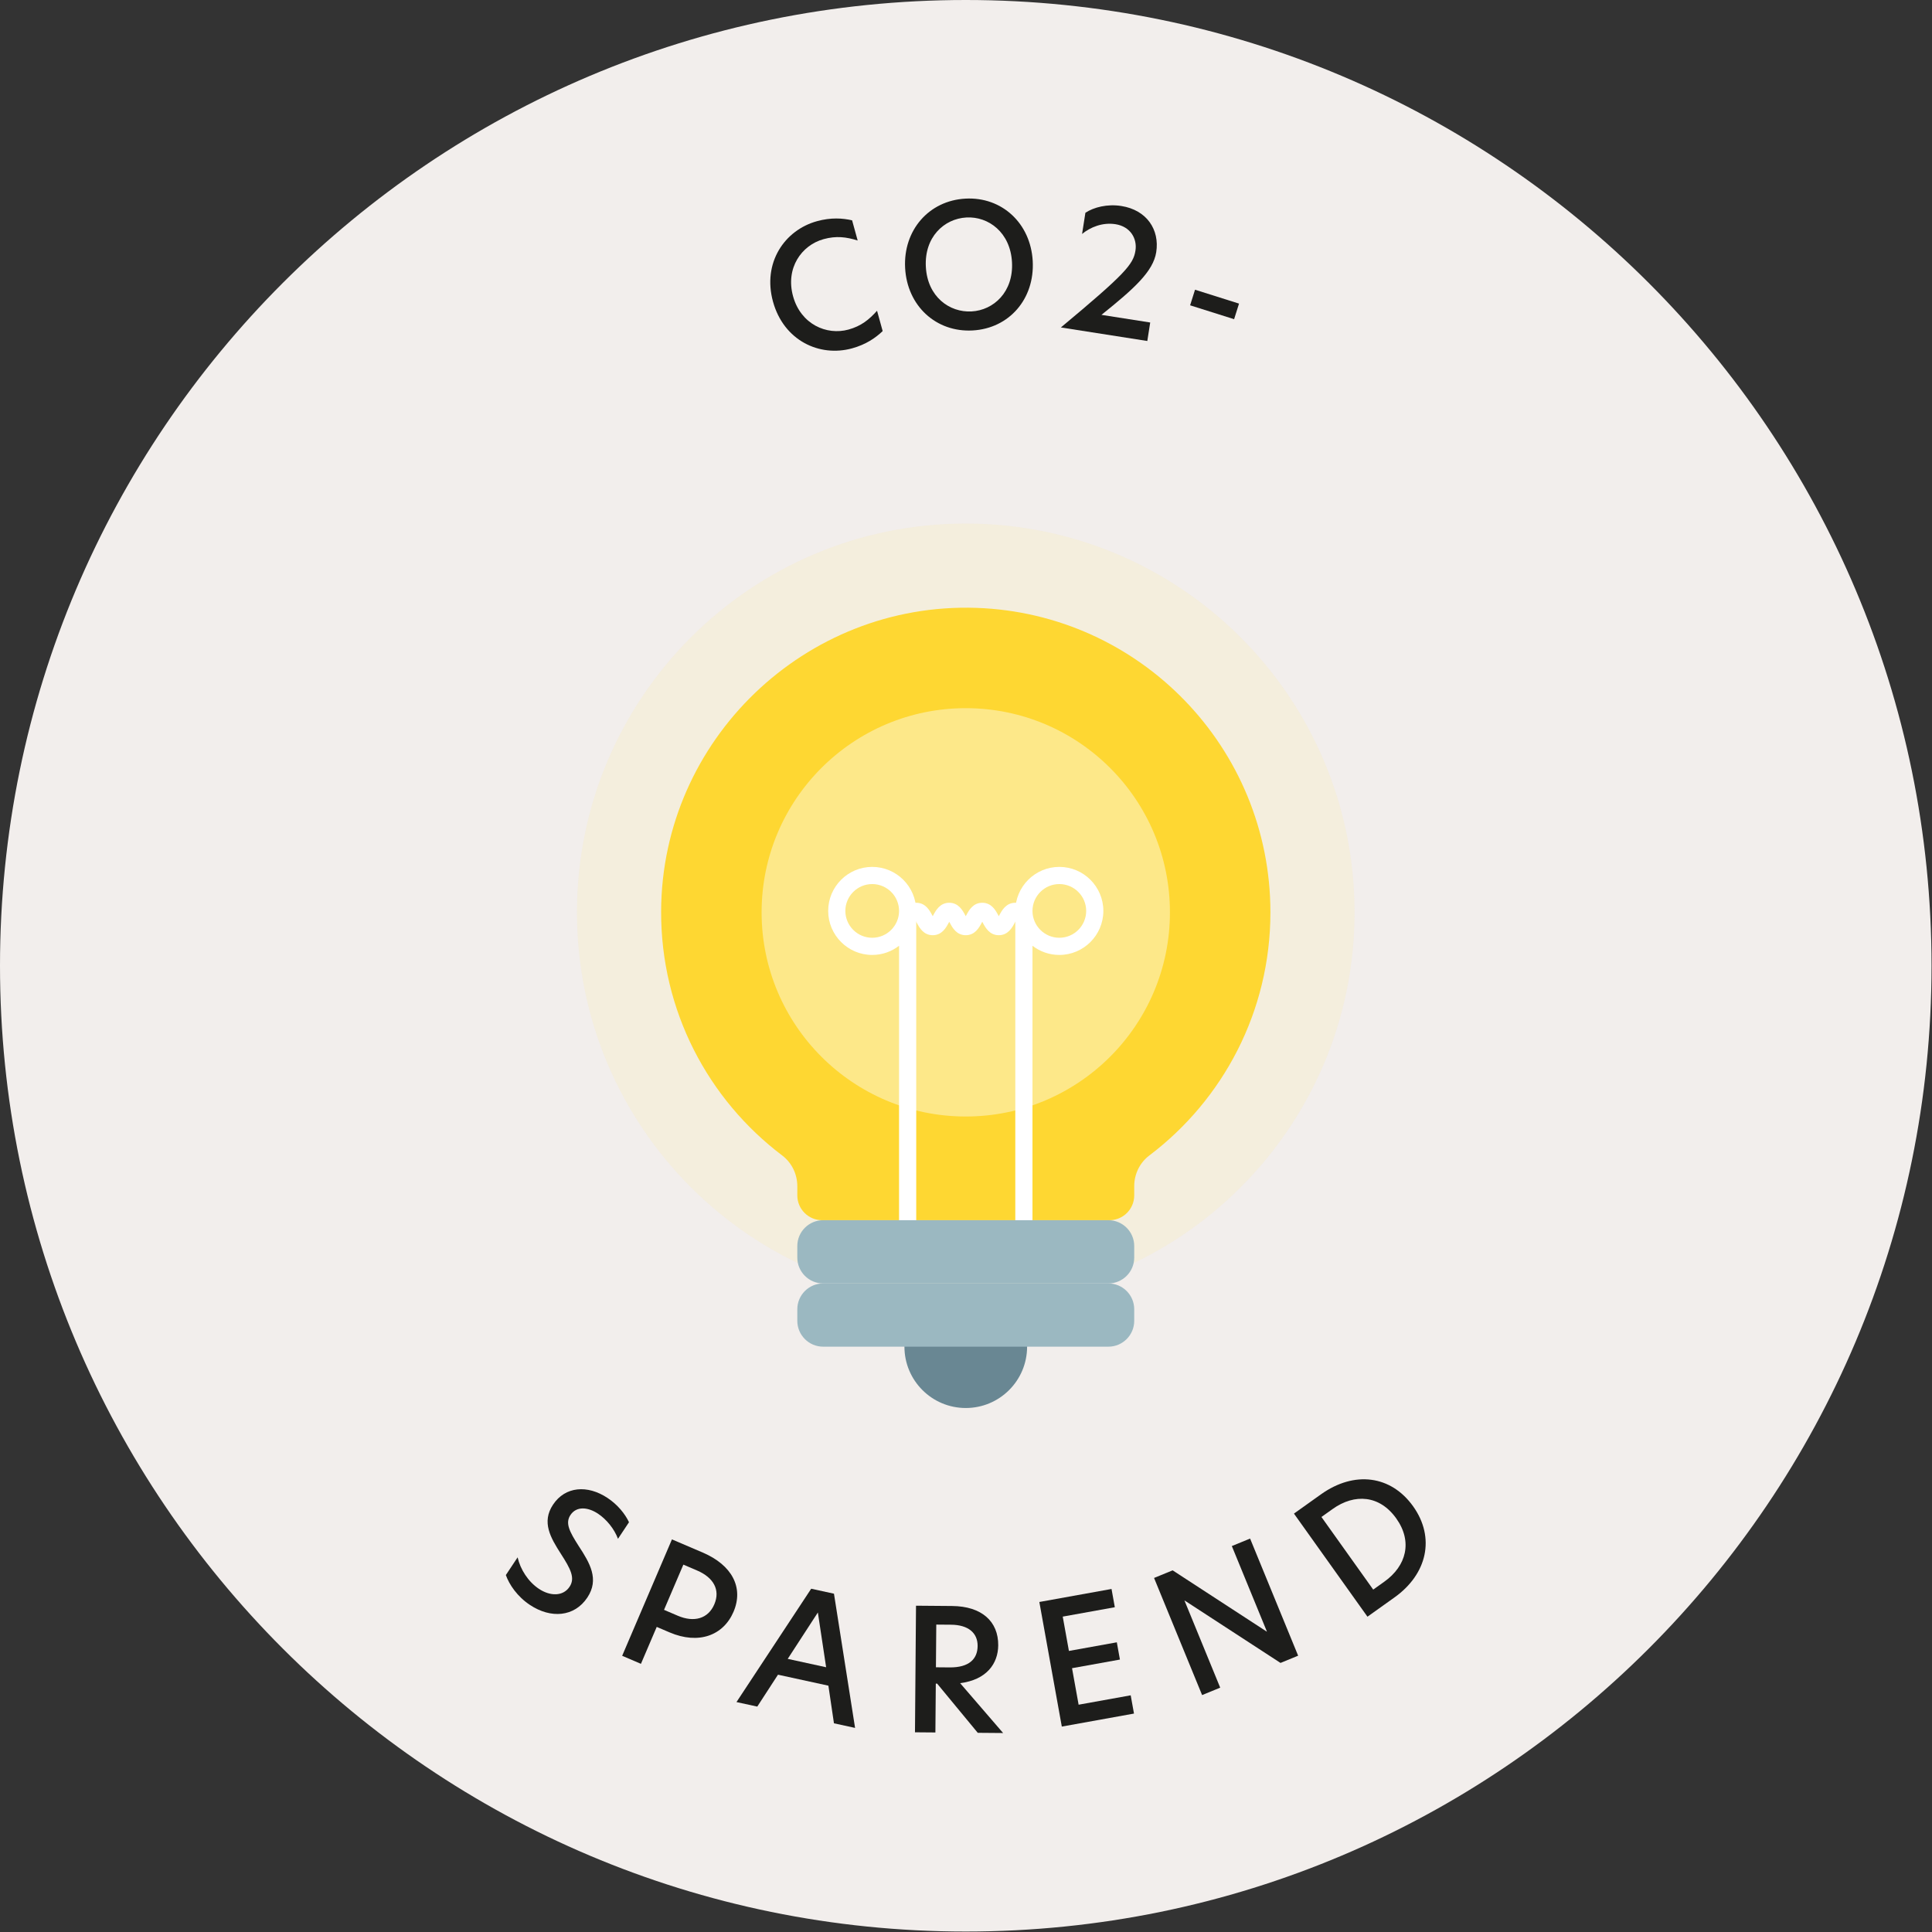 <?xml version="1.0" encoding="UTF-8" standalone="no"?>
<!DOCTYPE svg PUBLIC "-//W3C//DTD SVG 1.1//EN" "http://www.w3.org/Graphics/SVG/1.1/DTD/svg11.dtd">
<svg width="100%" height="100%" viewBox="0 0 3334 3334" version="1.1" xmlns="http://www.w3.org/2000/svg" xmlns:xlink="http://www.w3.org/1999/xlink" xml:space="preserve" xmlns:serif="http://www.serif.com/" style="fill-rule:evenodd;clip-rule:evenodd;stroke-linejoin:round;stroke-miterlimit:2;">
    <rect x="0" y="0" width="3334" height="3334" fill="#333333" stroke="none"/>
    <g id="Ebene-14" serif:id="Ebene 14" transform="matrix(8.333,0,0,8.333,0,0)">
        <g transform="matrix(0,-1,-1,0,200,0)">
            <path d="M-200,-200C-310.457,-200 -400,-110.457 -400,0C-400,110.457 -310.457,200 -200,200C-89.543,200 0,110.457 0,0C0,-110.457 -89.543,-200 -200,-200" style="fill:rgb(242,238,236);fill-rule:nonzero;"/>
        </g>
        <g transform="matrix(1,0,0,1,176.462,46.873)">
            <path d="M0,25.265C-6.762,27.132 -14.159,23.65 -16.381,15.597C-18.594,7.578 -14.029,0.796 -7.266,-1.07C-4.378,-1.867 -1.953,-1.695 -0.001,-1.246L1.152,2.934C-1.209,2.196 -3.294,1.929 -5.91,2.652C-10.464,3.909 -13.839,8.642 -12.225,14.488C-10.631,20.263 -5.298,22.631 -0.744,21.376C1.873,20.653 3.516,19.322 5.165,17.478L6.328,21.691C4.882,23.077 2.888,24.469 0,25.265" style="fill:rgb(29,29,27);fill-rule:nonzero;"/>
        </g>
        <g transform="matrix(1,0,0,1,209.572,55.269)">
            <path d="M0,-0.973C-0.337,-7.131 -4.861,-10.482 -9.435,-10.232C-14.079,-9.978 -18.175,-6.154 -17.838,0.003C-17.499,6.196 -12.944,9.475 -8.369,9.225C-3.796,8.974 0.337,5.184 0,-0.973M-9.65,-14.136C-2.084,-14.552 3.865,-9.019 4.293,-1.208C4.722,6.638 -0.59,12.751 -8.155,13.165C-15.719,13.579 -21.701,8.085 -22.13,0.24C-22.558,-7.572 -17.214,-13.723 -9.65,-14.136" style="fill:rgb(29,29,27);fill-rule:nonzero;"/>
        </g>
        <g transform="matrix(1,0,0,1,235.141,60.925)">
            <path d="M0,-9.03C0.388,-11.503 -1.038,-14.01 -4.137,-14.496C-6.818,-14.916 -9.335,-13.883 -11.054,-12.475L-10.367,-16.862C-8.616,-18.015 -5.831,-18.721 -2.939,-18.267C2.353,-17.438 5.029,-13.343 4.303,-8.712C3.676,-4.708 -0.271,-1.154 -7.044,4.279L3.054,5.861L2.454,9.691L-15.445,6.887C-2.109,-4.224 -0.447,-6.176 0,-9.03" style="fill:rgb(29,29,27);fill-rule:nonzero;"/>
        </g>
        <g transform="matrix(0.954,0.301,0.301,-0.954,248.582,58.922)">
            <rect x="-0.73" y="-4.742" width="9.551" height="3.384" style="fill:rgb(29,29,27);"/>
        </g>
        <g transform="matrix(1,0,0,1,130.258,327.434)">
            <path d="M0,-12.198L-2.28,-8.765C-3.057,-10.844 -4.673,-12.806 -6.404,-13.957C-8.548,-15.379 -10.893,-15.543 -12.122,-13.693C-13.234,-12.02 -12.351,-10.292 -10.42,-7.275C-8.108,-3.75 -6.109,-0.391 -8.624,3.396C-11.315,7.446 -16.201,7.796 -20.516,4.93C-23.129,3.194 -24.795,0.733 -25.501,-1.259L-23.064,-4.927C-22.512,-2.446 -20.876,0.122 -18.645,1.604C-16.327,3.145 -13.648,3.188 -12.304,1.164C-11.094,-0.657 -12.114,-2.56 -14.112,-5.665C-16.229,-8.976 -18.149,-12.197 -15.732,-15.837C-13.217,-19.624 -8.614,-19.994 -4.445,-17.224C-2.332,-15.82 -0.805,-13.917 0,-12.198" style="fill:rgb(29,29,27);fill-rule:nonzero;"/>
        </g>
        <g transform="matrix(1,0,0,1,140.363,328.75)">
            <path d="M0,5.852C3.37,7.292 6.29,6.471 7.564,3.49C8.853,0.476 7.375,-2.072 4.005,-3.513L1.154,-4.733L-2.851,4.632L0,5.852ZM-1.21,-9.959L5.173,-7.23C11.233,-4.639 13.688,0.014 11.541,5.037C9.447,9.929 4.322,11.877 -1.705,9.299L-4.362,8.163L-7.632,15.811L-11.519,14.146L-1.21,-9.959Z" style="fill:rgb(29,29,27);fill-rule:nonzero;"/>
        </g>
        <g transform="matrix(1,0,0,1,171.083,341.57)">
            <path d="M0,3.699L-1.713,-7.642L-7.956,1.964L0,3.699ZM1.62,15.307L0.468,7.515L-9.97,5.241L-14.26,11.847L-18.565,10.909L-3.094,-12.562L1.623,-11.533L5.994,16.261L1.62,15.307Z" style="fill:rgb(29,29,27);fill-rule:nonzero;"/>
        </g>
        <g transform="matrix(1,0,0,1,196.675,346.11)">
            <path d="M0,-0.808C3.981,-0.775 5.758,-2.524 5.78,-5.236C5.803,-7.984 3.807,-9.622 0.283,-9.65L-2.782,-9.675L-2.855,-0.832L0,-0.808ZM-6.979,-13.587L0.492,-13.525C6.658,-13.474 10.086,-10.31 10.045,-5.377C10.014,-1.606 7.661,1.757 2.157,2.453L11.059,12.779L5.809,12.737L-2.6,2.554L-2.881,2.551L-2.965,12.664L-7.194,12.63L-6.979,-13.587Z" style="fill:rgb(29,29,27);fill-rule:nonzero;"/>
        </g>
        <g transform="matrix(1,0,0,1,215.236,354.861)">
            <path d="M0,-23.108L14.949,-25.803L15.63,-22.023L4.844,-20.078L6.125,-12.969L16.045,-14.757L16.688,-11.185L6.77,-9.396L8.133,-1.836L18.919,-3.78L19.6,0.001L4.653,2.695L0,-23.108Z" style="fill:rgb(29,29,27);fill-rule:nonzero;"/>
        </g>
        <g transform="matrix(1,0,0,1,268.83,326.777)">
            <path d="M0,16.098L-3.651,17.597L-23.5,4.677L-23.532,4.69L-16.138,22.717L-19.887,24.255L-29.837,0.001L-25.989,-1.577L-6.502,11.111L-6.47,11.097L-13.732,-6.605L-9.95,-8.157L0,16.098Z" style="fill:rgb(29,29,27);fill-rule:nonzero;"/>
        </g>
        <g transform="matrix(1,0,0,1,286.675,311.778)">
            <path d="M0,15.773C4.591,12.499 5.89,7.462 2.473,2.67C-0.964,-2.153 -6.129,-2.537 -10.693,0.715L-13.018,2.373L-2.296,17.411L0,15.773ZM5.975,0.173C10.578,6.63 8.91,14.183 2.107,19.032L-3.489,23.022L-18.711,1.672L-13.116,-2.319C-6.199,-7.249 1.392,-6.255 5.975,0.173" style="fill:rgb(29,29,27);fill-rule:nonzero;"/>
        </g>
        <g opacity="0.15">
            <g transform="matrix(0,-1,-1,0,200,108.417)">
                <path d="M-80.519,-80.519C-124.988,-80.519 -161.038,-44.469 -161.038,0C-161.038,44.469 -124.988,80.519 -80.519,80.519C-36.05,80.519 0,44.469 0,0C0,-44.469 -36.05,-80.519 -80.519,-80.519" style="fill:rgb(253,232,137);fill-rule:nonzero;"/>
            </g>
        </g>
        <g transform="matrix(0,-1,-1,0,200,266.181)">
            <path d="M-12.701,-12.701C-19.716,-12.701 -25.402,-7.014 -25.402,0C-25.402,7.015 -19.716,12.701 -12.701,12.701C-5.686,12.701 0,7.015 0,0C0,-7.014 -5.686,-12.701 -12.701,-12.701" style="fill:rgb(105,135,147);fill-rule:nonzero;"/>
        </g>
        <g transform="matrix(1,0,0,1,263.089,188.437)">
            <path d="M0,0.499C0,-33.617 -27.079,-61.408 -60.915,-62.554C-96.335,-63.753 -126.041,-35.189 -126.178,0.25C-126.258,20.918 -116.397,39.285 -101.105,50.848C-99.116,52.352 -97.975,54.725 -97.975,57.219L-97.975,59.115C-97.975,61.952 -95.675,64.252 -92.838,64.252L-33.34,64.252C-30.503,64.252 -28.203,61.952 -28.203,59.115L-28.203,57.202C-28.203,54.718 -27.067,52.355 -25.085,50.857C-9.848,39.34 0,21.071 0,0.499" style="fill:rgb(254,215,50);fill-rule:nonzero;"/>
        </g>
        <g transform="matrix(0,-1,-1,0,200,146.656)">
            <path d="M-42.28,-42.28C-65.63,-42.28 -84.56,-23.351 -84.56,0.001C-84.56,23.35 -65.63,42.28 -42.28,42.28C-18.929,42.28 0.001,23.35 0.001,0.001C0.001,-23.351 -18.929,-42.28 -42.28,-42.28" style="fill:rgb(253,232,137);fill-rule:nonzero;"/>
        </g>
        <g transform="matrix(1,0,0,1,219.375,243.177)">
            <path d="M0,-48.976C-3.066,-48.976 -5.56,-51.47 -5.56,-54.536C-5.56,-57.602 -3.066,-60.096 0,-60.096C3.066,-60.096 5.56,-57.602 5.56,-54.536C5.56,-51.47 3.066,-48.976 0,-48.976M0,-63.653C-5.027,-63.653 -9.117,-59.563 -9.117,-54.536L-9.117,12.899C-9.117,13.881 -8.321,14.677 -7.339,14.677C-6.357,14.677 -5.56,13.881 -5.56,12.899L-5.56,-47.319C-4.02,-46.13 -2.092,-45.42 0,-45.42C5.027,-45.42 9.117,-49.509 9.117,-54.536C9.117,-59.563 5.027,-63.653 0,-63.653" style="fill:white;fill-rule:nonzero;"/>
        </g>
        <g transform="matrix(1,0,0,1,175.064,248.737)">
            <path d="M0,-60.096C0,-63.162 2.494,-65.656 5.56,-65.656C8.626,-65.656 11.121,-63.162 11.121,-60.096C11.121,-57.03 8.626,-54.536 5.56,-54.536C2.494,-54.536 0,-57.03 0,-60.096M-3.556,-60.096C-3.556,-55.069 0.533,-50.979 5.56,-50.979C7.652,-50.979 9.581,-51.689 11.121,-52.879L11.121,7.339C11.121,8.321 11.917,9.117 12.899,9.117C13.881,9.117 14.677,8.321 14.677,7.339L14.677,-60.096C14.677,-65.123 10.587,-69.213 5.56,-69.213C0.533,-69.213 -3.556,-65.123 -3.556,-60.096" style="fill:white;fill-rule:nonzero;"/>
        </g>
        <g transform="matrix(1,0,0,1,193.48,190.401)">
            <path d="M0,-0.178L0.004,-0.178L0,-0.178ZM13.357,3.27C11.442,3.27 10.591,1.697 10.083,0.757C10.039,0.676 9.989,0.583 9.937,0.49C9.885,0.583 9.835,0.676 9.791,0.757C9.283,1.696 8.432,3.27 6.517,3.27C4.603,3.27 3.752,1.697 3.244,0.757C3.2,0.676 3.15,0.584 3.098,0.491C3.046,0.584 2.996,0.676 2.953,0.756C2.445,1.696 1.594,3.27 -0.321,3.27C-2.235,3.27 -3.086,1.696 -3.594,0.756C-3.703,0.554 -3.855,0.273 -3.97,0.108L-5.516,0.108L-5.516,-3.448L-3.738,-3.448C-1.824,-3.448 -0.973,-1.875 -0.465,-0.935C-0.422,-0.855 -0.372,-0.763 -0.32,-0.67C-0.269,-0.763 -0.219,-0.855 -0.176,-0.935C0.333,-1.875 1.183,-3.448 3.098,-3.448C5.012,-3.448 5.863,-1.875 6.372,-0.935C6.415,-0.855 6.465,-0.762 6.517,-0.669C6.569,-0.762 6.62,-0.855 6.663,-0.935C7.171,-1.875 8.022,-3.448 9.936,-3.448C11.851,-3.448 12.702,-1.875 13.211,-0.935C13.254,-0.855 13.305,-0.761 13.357,-0.668C13.409,-0.761 13.46,-0.855 13.504,-0.935C14.012,-1.875 14.863,-3.448 16.778,-3.448L18.556,-3.448L18.556,0.108L17.009,0.108C16.894,0.273 16.741,0.555 16.631,0.757C16.123,1.697 15.272,3.27 13.357,3.27" style="fill:white;fill-rule:nonzero;"/>
        </g>
        <g transform="matrix(1,0,0,1,229.528,252.689)">
            <path d="M0,13.096L-59.057,13.096C-62.016,13.096 -64.414,10.697 -64.414,7.738L-64.414,5.357C-64.414,2.398 -62.016,0 -59.057,0L0,0C2.959,0 5.358,2.398 5.358,5.357L5.358,7.738C5.358,10.697 2.959,13.096 0,13.096" style="fill:rgb(155,184,193);fill-rule:nonzero;"/>
        </g>
        <g transform="matrix(1,0,0,1,229.528,265.786)">
            <path d="M0,13.096L-59.057,13.096C-62.016,13.096 -64.414,10.697 -64.414,7.738L-64.414,5.357C-64.414,2.398 -62.016,0 -59.057,0L0,0C2.959,0 5.358,2.398 5.358,5.357L5.358,7.738C5.358,10.697 2.959,13.096 0,13.096" style="fill:rgb(155,184,193);fill-rule:nonzero;"/>
        </g>
    </g>
</svg>

